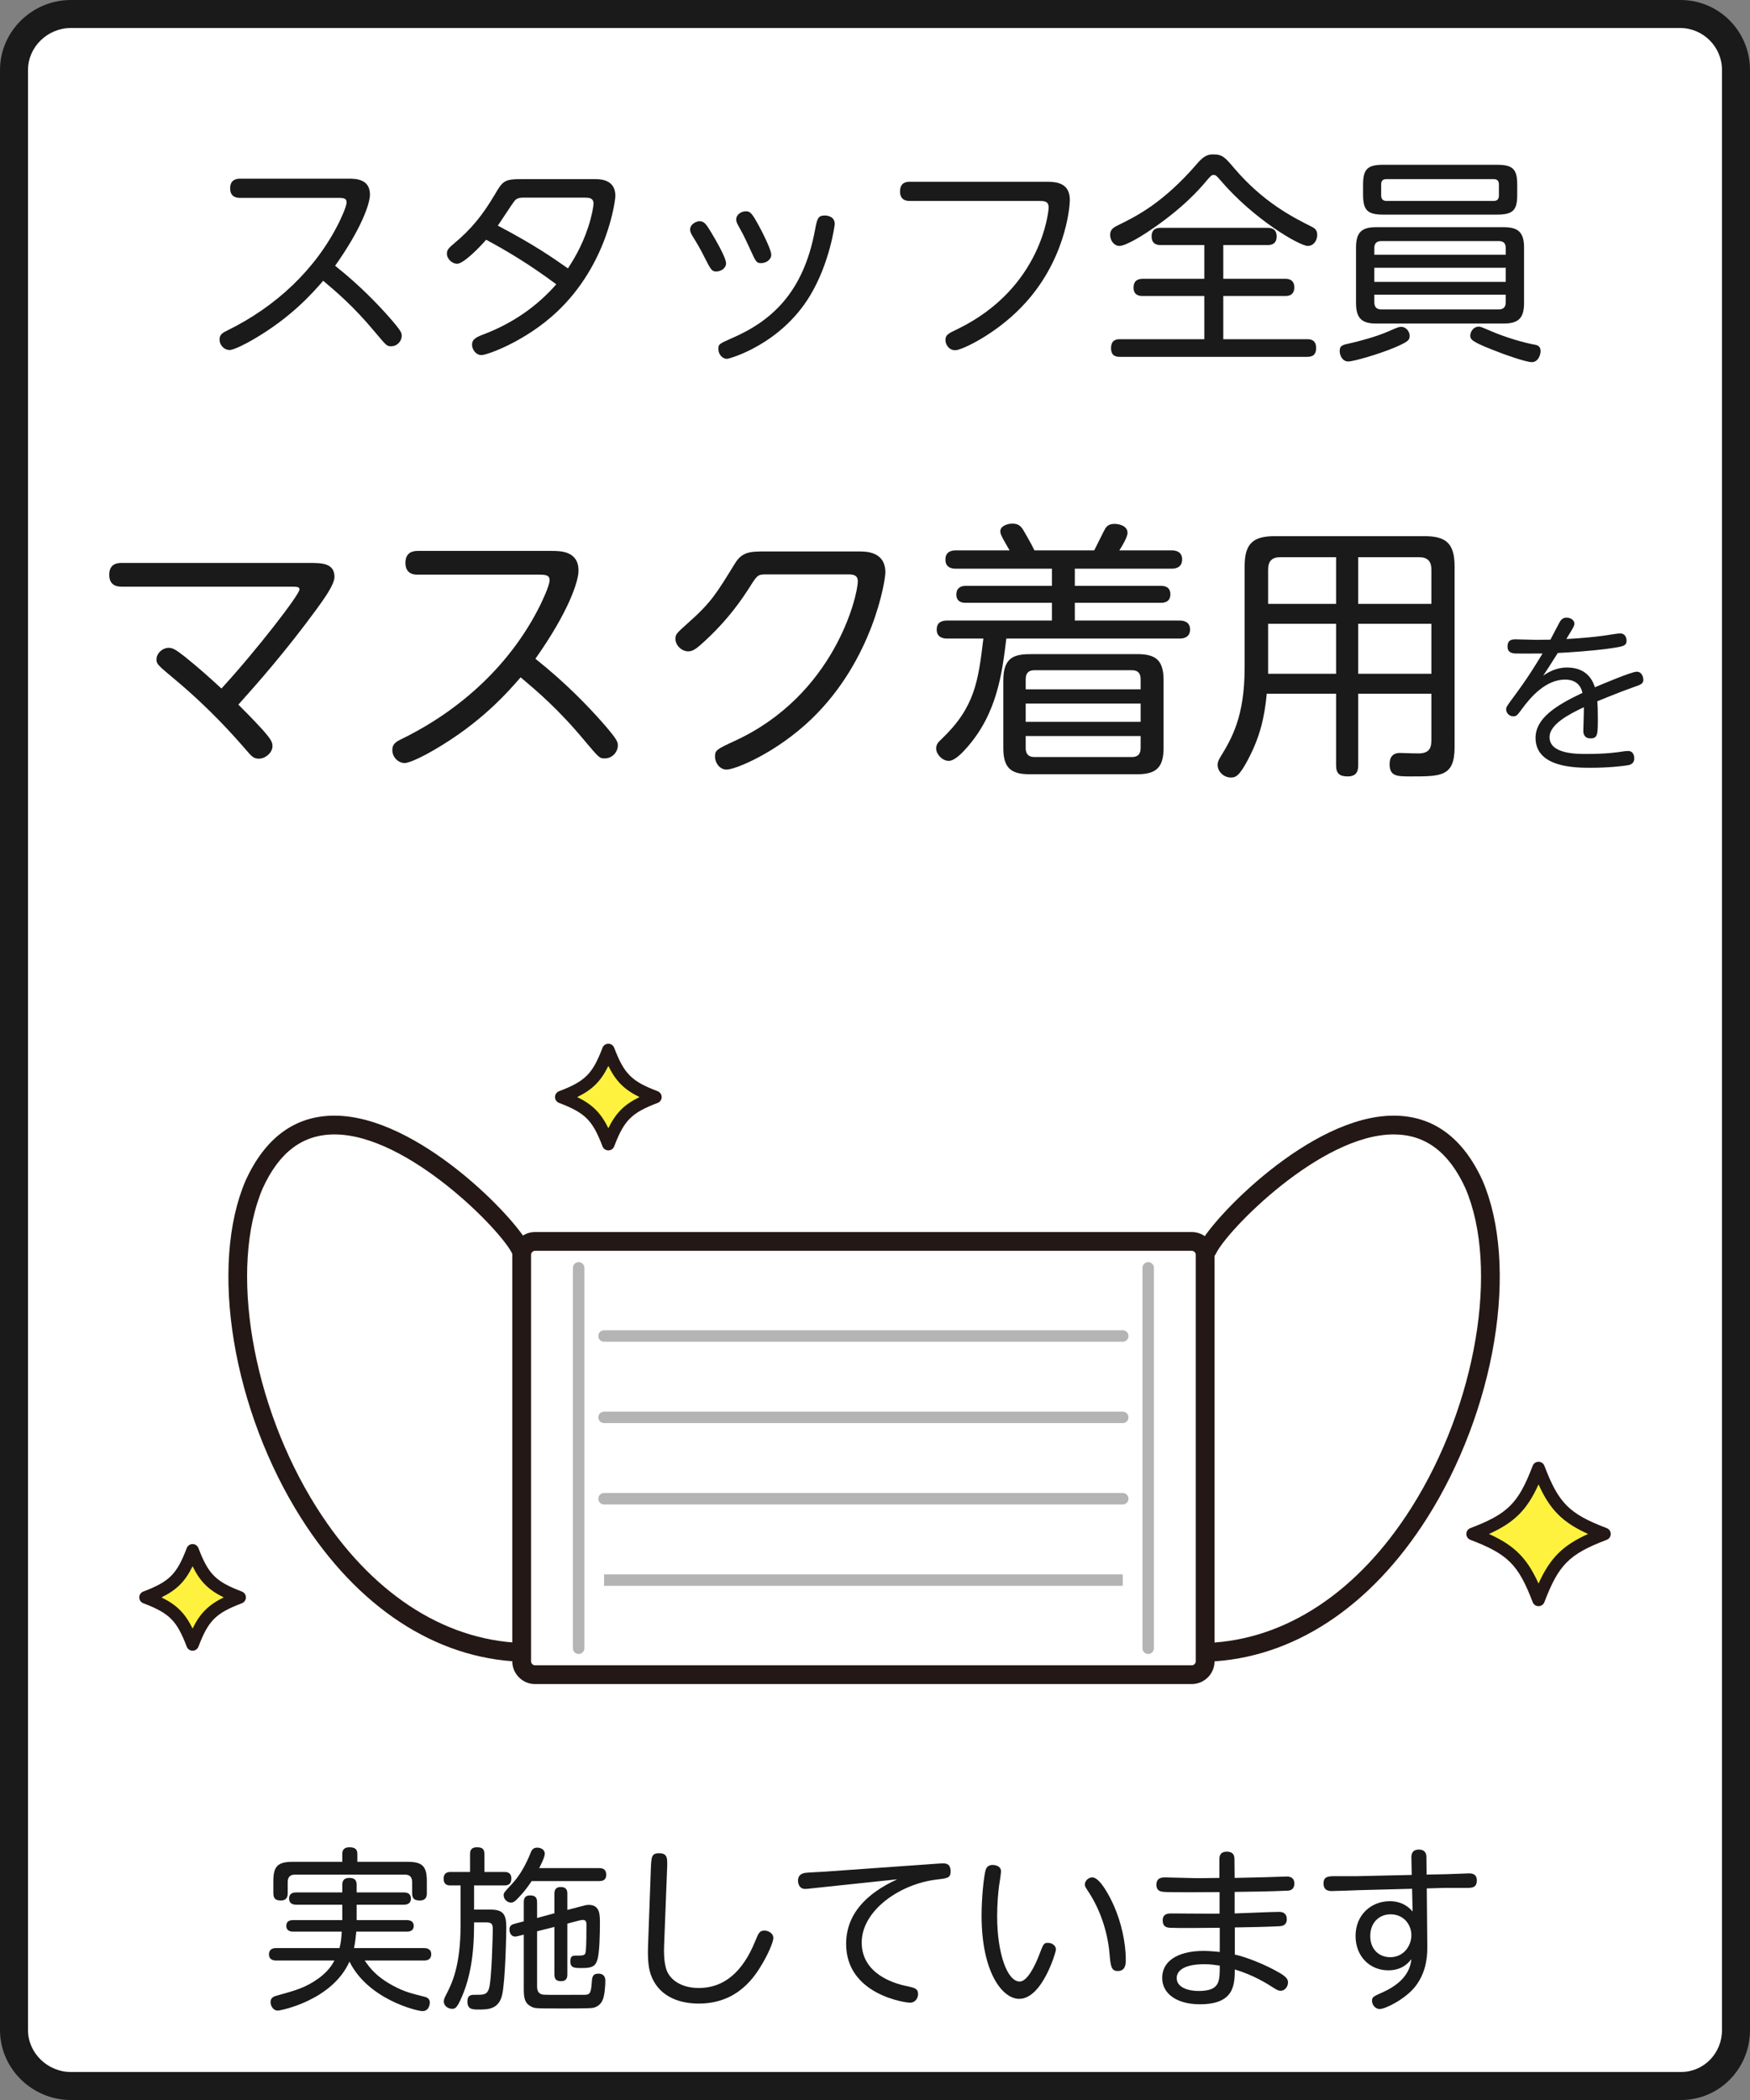 <?xml version="1.0" encoding="iso-8859-1"?>
<!-- Generator: Adobe Illustrator 16.0.0, SVG Export Plug-In . SVG Version: 6.00 Build 0)  -->
<!DOCTYPE svg PUBLIC "-//W3C//DTD SVG 1.1//EN" "http://www.w3.org/Graphics/SVG/1.1/DTD/svg11.dtd">
<svg version="1.1" id="measures-04" xmlns="http://www.w3.org/2000/svg" xmlns:xlink="http://www.w3.org/1999/xlink" x="0px"
	 y="0px" viewBox="0 0 1000 1200" style="enable-background:new 0 0 1000 1200;"
	 xml:space="preserve">
<rect x="0" y="0" width="1000" height="1200" fill="#808080" stroke="none"/>
<g>
	<g>
		<path style="fill:#FFFFFF;" d="M992,1160c0,17.673-14.327,32-32,32H40c-17.673,0-32-14.327-32-32V40C8,22.327,22.327,8,40,8h920
			c17.673,0,32,14.327,32,32V1160z"/>
	</g>
	<g>
		<path style="fill:#1A1A1A;" d="M960,16c13.233,0,24,10.767,24,24v1120c0,13.233-10.267,24-23.5,24h-920
			c-13.233,0-24.5-10.767-24.5-24V40c0-13.233,11.267-24,24.5-24H960 M960.5,0h-920C18.409,0,0,17.908,0,40v1120
			c0,22.092,18.409,40,40.5,40h920c22.092,0,39.5-17.908,39.5-40V40c0-22.092-17.658-40-39.75-40H960.5z"/>
	</g>
</g>
<g>
	<path style="fill:#1A1A1A;" d="M137.184,113.061c-1.26,0-5.67,0-5.67-5.418c0-4.536,2.898-5.544,5.67-5.544h61.87
		c3.906,0,12.349,0,12.349,9.073c0,5.04-4.662,19.153-19.909,40.7c14.113,11.214,24.193,21.799,30.998,29.485
		c7.056,8.064,7.056,8.946,7.056,10.585c0,2.772-2.394,5.922-6.048,5.922c-2.394,0-2.52-0.126-9.198-8.064
		c-12.475-14.994-22.051-22.933-29.612-29.359c-5.922,6.805-18.019,20.791-39.944,33.518c-3.402,2.017-10.962,6.049-13.609,6.049
		c-2.646,0-5.67-2.395-5.67-6.049c0-2.897,1.89-3.906,4.788-5.292c27.091-13.356,50.025-34.4,63.508-61.617
		c0.504-1.134,4.284-8.695,4.284-11.467c0-2.142-1.512-2.52-4.663-2.52H137.184z"/>
	<path style="fill:#1A1A1A;" d="M339.544,102.35c3.276,0,12.097,0,12.097,9.577c0,2.394-4.284,38.81-33.266,66.153
		c-18.019,17.012-40.07,24.824-43.22,24.824c-3.402,0-5.418-3.402-5.418-5.923c0-3.402,2.898-4.536,7.561-6.3
		c15.625-6.049,29.612-15.625,40.574-28.226c-16.129-11.971-28.604-19.279-40.07-25.454c-4.158,4.789-12.979,13.735-16.633,13.735
		c-2.646,0-5.796-2.646-5.796-5.796c0-2.394,1.386-3.528,4.536-6.174c9.577-8.064,15.877-15.877,22.681-27.343
		c4.915-8.442,5.67-9.073,16.507-9.073H339.544z M298.844,112.934c-3.276,0-4.411,1.26-5.041,2.143
		c-1.386,1.764-7.813,11.718-9.325,13.86c21.043,11.089,30.872,18.019,40.07,24.446c2.646-4.159,7.813-12.097,11.593-23.689
		c2.016-6.048,3.024-11.845,3.024-13.357c0-3.402-2.898-3.402-5.292-3.402H298.844z"/>
	<path style="fill:#1A1A1A;" d="M399.769,126.417c2.52,0,3.654,1.512,6.426,6.048c2.268,3.78,8.694,14.617,8.694,18.019
		c0,2.772-2.898,4.662-5.67,4.662c-2.52,0-3.15-1.26-6.678-8.19c-2.646-5.292-4.41-8.19-6.93-12.223
		c-1.26-2.142-1.26-3.024-1.26-3.528C394.35,128.055,397.878,126.417,399.769,126.417z M462.772,169.133
		c-16.885,27.848-45.993,35.912-47.379,35.912c-2.772,0-4.914-2.772-4.914-5.67c0-2.772,0.756-3.024,7.561-6.049
		c22.807-9.828,40.952-26.083,47.63-61.617c1.26-6.679,1.638-8.568,5.67-8.568c0.63,0,5.67,0.126,5.67,4.914
		C477.011,128.181,474.365,149.98,462.772,169.133z M426.23,120.747c2.394,0,3.402,0.882,7.434,8.316
		c1.89,3.402,7.057,13.609,7.057,16.507c0,2.898-3.024,4.788-5.796,4.788c-2.646,0-3.024-0.756-6.048-7.435
		c-1.512-3.276-3.528-7.812-6.3-12.727c-1.386-2.52-1.89-3.402-1.89-4.788C420.686,122.763,423.332,120.747,426.23,120.747z"/>
	<path style="fill:#1A1A1A;" d="M519.846,114.824c-1.26,0-5.544,0-5.544-5.418c0-5.544,4.284-5.544,5.544-5.544h78.251
		c5.292,0,13.23,0.504,13.23,10.333c0,5.292-3.024,35.912-27.595,61.24c-14.869,15.499-34.148,24.697-37.803,24.697
		c-4.032,0-5.67-3.654-5.67-5.797c0-3.023,1.638-3.78,6.93-6.3c48.387-23.563,52.041-67.792,52.041-69.43
		c0-3.78-2.646-3.78-5.67-3.78H519.846z"/>
	<path style="fill:#1A1A1A;" d="M689.822,102.854c-4.158,5.04-14.238,16.633-34.273,29.863c-3.781,2.521-12.475,7.813-15.877,7.813
		c-3.024,0-5.293-3.024-5.293-6.3c0-2.898,1.513-4.032,4.285-5.418c10.836-5.292,26.083-12.853,45.614-35.534
		c4.284-5.041,6.931-5.041,9.198-5.041c5.166,0,6.678,1.89,11.845,7.938c16.633,19.531,33.519,27.974,43.725,33.14
		c2.142,1.008,3.654,2.016,3.654,4.914c0,3.15-2.017,6.3-5.419,6.3c-4.662,0-30.998-15.247-50.024-37.676
		c-1.89-2.143-2.521-2.898-3.78-2.898C692.343,99.956,691.713,100.711,689.822,102.854z M699.021,159.305h35.281
		c1.26,0,5.293,0,5.293,4.914s-3.906,4.914-5.293,4.914h-35.281v24.697h47.883c1.637,0,5.166,0.126,5.166,5.041
		c0,4.41-2.646,5.04-5.166,5.04H640.05c-1.765,0-5.167-0.126-5.167-4.914c0-4.537,2.646-5.167,5.167-5.167h48.135v-24.697h-35.03
		c-1.512,0-5.418,0-5.418-4.788c0-4.536,3.275-5.04,5.418-5.04h35.03v-19.279h-24.823c-1.387,0-5.293,0-5.293-4.914
		c0-4.915,3.78-4.915,5.293-4.915h60.861c1.386,0,5.292,0,5.292,4.915c0,4.914-3.906,4.914-5.292,4.914h-25.201V159.305z"/>
	<path style="fill:#1A1A1A;" d="M797.173,198.493c-9.576,4.032-23.815,8.064-26.714,8.064c-3.527,0-4.914-3.653-4.914-5.922
		c0-3.15,1.387-3.528,6.175-4.536c3.402-0.756,14.491-3.528,21.799-6.805c5.167-2.268,5.797-2.52,7.183-2.52
		c3.024,0,5.166,3.149,4.788,5.796C805.237,194.208,804.859,195.217,797.173,198.493z M870.888,173.166
		c0,8.568-3.15,11.719-11.719,11.719h-72.706c-8.064,0-11.594-2.772-11.594-11.719v-31.753c0-9.073,3.654-11.593,11.594-11.593
		h72.706c8.064,0,11.719,2.646,11.719,11.593V173.166z M866.981,111.296c0,8.694-2.269,11.34-11.467,11.34h-65.146
		c-8.82,0-11.467-2.394-11.467-11.34V105.5c0-8.695,2.395-11.341,11.467-11.341h65.146c9.072,0,11.467,2.646,11.467,11.341V111.296z
		 M860.429,145.57v-3.78c0-2.646-1.134-4.032-4.032-4.032H789.36c-2.897,0-4.032,1.512-4.032,4.032v3.78H860.429z M785.328,153.004
		v8.064h75.101v-8.064H785.328z M785.328,168.377v4.284c0,2.646,1.135,4.158,4.032,4.158h67.036c2.898,0,4.032-1.512,4.032-4.158
		v-4.284H785.328z M856.522,105.374c0-1.89-0.882-3.024-3.024-3.024h-61.239c-2.142,0-3.024,1.008-3.024,3.024v6.3
		c0,1.89,0.883,3.15,3.024,3.15h61.239c2.017,0,3.024-1.008,3.024-3.15V105.374z M852.49,189.42
		c8.568,3.654,18.523,6.427,23.941,7.435c1.638,0.252,3.906,0.63,3.906,3.78c0,2.143-1.386,6.301-5.04,6.301
		c-3.276,0-15.625-4.284-23.06-7.309c-11.467-4.536-12.097-5.797-12.097-7.938c0-1.387,1.26-5.04,5.04-5.04
		C846.063,186.649,848.08,187.531,852.49,189.42z"/>
</g>
<g>
	<path style="fill:#1A1A1A;" d="M242.206,1113.199c0.9,0,4.2,0,4.2,3.5c0,3.601-3.2,3.601-4.2,3.601h-33.802
		c2.8,4.1,7.401,10.601,20.501,16.501c3.7,1.6,6.101,2.3,13.301,4.1c1.2,0.3,3.4,0.8,3.4,3.4c0,0.7-0.3,4.9-4.2,4.9
		c-3.101,0-31.102-6.7-41.703-28.302c-9.901,22.201-39.303,28.002-40.902,28.002c-2.9,0-4.201-2.9-4.201-4.9
		c0-2.601,2.1-3.2,3.4-3.601c10.901-3,16.601-4.601,23.901-9.801c4.9-3.6,7.4-6.9,9.201-10.3H157.8c-0.8,0-4.1,0-4.1-3.501
		c0-3.2,2.5-3.6,4.1-3.6h36.203c0.8-3.101,1-5.001,1.3-9.401h-27.702c-0.8,0-4,0-4-3.3c0-2.801,2.101-3.301,4-3.301h28.001v-8.8
		h-26.301c-0.9,0-4.1,0-4.1-3.501c0-3.5,3.1-3.5,4.1-3.5h26.301v-4.4c0-1.399,0.2-3.899,4.101-3.899c3,0,4.1,1.399,4.1,3.899v4.4
		h26.902c0.9,0,4.1,0,4.1,3.5c0,3.501-3.2,3.501-4.1,3.501h-26.902v8.8h28.602c0.7,0,4,0,4,3.301c0,2.6-1.9,3.3-4,3.3h-28.802
		c-0.3,3.101-0.7,6.4-1.3,9.401H242.206z M232.905,1063.896c8.3,0,11,2.4,11,11.001v6.9c0,1.3-0.1,4.2-4,4.2
		c-3.1,0-4.4-1.101-4.4-4.2v-6.301c0-3.5-2-4.3-4.3-4.3h-62.504c-2.9,0-4.3,1.4-4.3,4.3v6.301c0,1.1,0,4.2-3.9,4.2
		c-3.1,0-4.3-1.2-4.3-4.2v-6.9c0-8.301,2.4-11.001,11.001-11.001h28.401v-4.5c0-1,0-3.801,4.101-3.801c3.1,0,4.5,1.101,4.5,3.801
		v4.5H232.905z"/>
	<path style="fill:#1A1A1A;" d="M280.302,1091.197c7.701,0,9,3.2,9,10.4c0,3.001-0.5,30.402-2.4,38.503c-2,8.2-8.301,8.2-13.301,8.2
		c-3.601,0-6.5,0-6.5-4.6c0-3.801,2.2-3.801,4.2-3.801c5,0,6.8,0,8-3.2c1.7-4.2,2.3-32.802,2.3-33.802c0-3.4-0.4-4.4-4-4.4h-6.7v1.3
		c0,17.602-2.4,30.502-6.8,40.803c-2.9,6.9-4,7.301-5.701,7.301c-2.5,0-4.8-1.801-4.8-4.2c0-1.101,0.4-2.101,1.2-3.601
		c3.4-6.601,8.4-16.401,8.4-40.503v-22.201h-6c-2.4,0-3.7-1.3-3.7-3.8c0-3.301,2-3.9,4.101-3.9h11v-10.201c0-1.3,0.1-3.9,3.9-3.9
		c2.9,0,4.3,0.801,4.3,3.9v10.201h11.301c1.4,0,4.1,0.1,4.1,3.8c0,3.5-2.3,3.9-4.1,3.9h-17.201v13.801H280.302z M303.803,1074.896
		c-3.6,5.5-6.9,8.9-8.9,10.9c-1.1,1-1.9,1.4-2.9,1.4c-2,0-4.2-1.8-4.2-4.2c0-1.301,0.1-1.5,4.9-6.601
		c4.7-5.101,7.9-11.201,10.5-17.602c0.5-1.3,1.2-3,3.8-3c1.7,0,4.3,0.9,4.3,3.5c0,2.001-2.5,6.801-3.2,8.201h34.202
		c2.4,0,4.1,0.8,4.1,3.8c0,3.5-2.7,3.601-4.1,3.601H303.803z M306.903,1135.101c0,2.8,1,4.4,3.601,4.7
		c1.2,0.2,14.801,0.1,17.301,0.1h5c4,0,4.8,0,5.3-6.601c0.2-3.3,0.4-5.5,3.8-5.5c4,0,4,3.2,4,4.2c0,2.7-0.4,8.001-1.4,10.501
		c-0.4,1-1.7,4.2-6,4.9c-2,0.3-13.201,0.3-16.301,0.3c-16.401,0-16.601,0-18.701-1.101c-3.3-1.7-4.2-4.2-4.2-9.7v-31.402l-3.5,0.9
		c-0.8,0.2-1.2,0.2-1.5,0.2c-2.5,0-3.2-2.7-3.2-4.001c0-2.2,1.4-2.899,3-3.3l5.201-1.4v-10.9c0-1.1,0-3.9,3.6-3.9c2.7,0,4,1,4,3.9
		v9.001l9.901-2.7v-11.101c0-1.101,0-3.9,3.6-3.9s3.8,2.399,3.8,3.9v9.2l7.601-2c2.3-0.601,3.3-0.9,4.6-0.9
		c6.4,0,6.4,5.601,6.4,10.201c0,5.1-0.1,17.001-1.5,21.301c-1.1,3.501-2.9,4.601-8.601,4.601c-4.5,0-6.8,0-6.8-3.9
		c0-3.2,1.6-3.2,3.1-3.2c4.6,0,5.4,0,5.7-2.5c0.4-3,0.4-11.501,0.4-15.201c0-1.1-0.1-2.7-2-2.7c-0.6,0-1.2,0.1-2.4,0.4l-6.5,1.7
		v29.002c0,1.1,0,3.899-3.6,3.899c-2.8,0-3.8-1.199-3.8-3.899v-27.103l-9.901,2.5V1135.101z"/>
	<path style="fill:#1A1A1A;" d="M371.901,1068.196c0.3-7.001,0.3-9.201,4.7-9.201c5,0,4.8,3,4.601,8.801l-1.7,43.603
		c-0.2,4.2-0.1,9.001,1,13.102c1.8,6.9,9,11.5,18.801,11.5c14.401,0,25.101-9.101,32.302-26.901c1.9-4.601,2.4-5.9,5.3-5.9
		c2.1,0,5,1.5,5,4.2c0,2.5-3.3,9.701-6.101,14.401c-4.2,7.2-13.901,23.101-36.502,23.101c-12.901,0-23.402-5.2-27.402-16.501
		c-1-2.899-1.9-7.1-1.6-16.2L371.901,1068.196z"/>
	<path style="fill:#1A1A1A;" d="M464.401,1078.997c-2.6,0.3-3.5,0.399-4.3,0.399c-3.6,0-4.1-3.5-4.1-4.7c0-2.7,1.5-4.101,4.2-4.5
		c1.5-0.2,9.9-0.601,10-0.601l64.805-4.6c1-0.101,3-0.2,3.8-0.2c1.5,0,4.399,0,4.399,4.601c0,3.7-1.799,3.899-7.699,4.6
		c-21.602,2.5-43.104,17.901-43.104,36.002c0,17.702,18.002,23.302,25.201,24.802c5.201,1.101,7.001,1.501,7.001,4.801
		c0,1.7-1.2,4.8-4.7,4.8c-2.301,0-36.402-4.5-36.402-33.602c0-17.001,11.601-28.902,29.201-36.902L464.401,1078.997z"/>
	<path style="fill:#1A1A1A;" d="M572.002,1069.296c0,1.3-0.9,7.101-1.101,8.301c-0.5,3.9-1.101,9.9-1.101,17.501
		c0,20.602,5.601,37.202,12.901,37.202c4.3,0,8.8-9,11.301-15.701c2.2-5.8,2.5-6.4,4.8-6.4c2.4,0,4.601,1.601,4.601,3.801
		c0,1.4-7.801,28.201-21.001,28.201c-9.701,0-21.502-15.301-21.502-47.603c0-10.701,1.301-21.401,2-24.701
		c0.301-1.501,0.801-4.201,4.301-4.201C569.501,1065.695,572.002,1066.696,572.002,1069.296z M636.605,1089.197
		c4,9.101,6.7,20.701,6.7,30.603c0,2.199,0,6.5-4.601,6.5c-3.8,0-4.1-3-4.7-10.101c-1.2-13.301-5.8-25.402-11.4-34.202
		c-2.4-3.7-2.7-4.101-2.7-5.101c0-2,1.9-4.101,4.301-4.101C628.505,1072.796,634.205,1083.697,636.605,1089.197z"/>
	<path style="fill:#1A1A1A;" d="M705.504,1093.397c3.9-0.1,21.301-0.9,25.201-0.9c1.1,0,4.6,0,4.6,4.2c0,3.801-3.1,3.9-4.199,4.001
		c-7.9,0.399-18.102,0.6-25.502,0.7v15.501c6.2,1.3,17.4,5.6,26.002,10.7c3.3,2,4.4,3.4,4.4,5.2c0,2.601-2.001,4.801-4.201,4.801
		c-1.3,0-2.3-0.601-4.2-1.801c-3.8-2.399-10.9-7-22.001-10.4c-0.1,8.701-0.2,19.901-20.002,19.901c-12.801,0-21.5-5.8-21.5-15.101
		c0-9.101,8.1-15.401,23.9-15.401c3,0,7.801,0.5,9.001,0.601v-13.802c-11.101,0.101-23.501,0.2-28.202,0c-1.8-0.1-4.4-0.3-4.4-4.3
		c0-3.9,3.4-3.9,4.801-3.9c4.4,0,23.801,0.2,27.701,0.1v-12.301c-24.602,0.2-31.102,0-31.602-0.1c-1.6-0.1-4.5-0.3-4.5-4.101
		c0-4.2,3.4-4.2,5.1-4.2c2.501,0,13.502,0.4,15.802,0.4c3.3,0.1,7.101,0,15.101-0.1v-10.901c0-2.9,1.6-4.1,4.2-4.1
		c2.8,0,4.4,1.199,4.4,4.2l0.101,10.801c8.5-0.2,13.9-0.301,17.4-0.4c1.9-0.1,11.4-0.4,12.301-0.4c1,0,4.4,0,4.4,4.001
		c0,4-3.1,4.1-4.301,4.1c-8.8,0.4-19.9,0.601-29.801,0.7V1093.397z M688.303,1122.399c-13.701,0-15.901,5-15.901,7.9
		c0,5.7,7.2,7.4,12.401,7.4c12.2,0,12.2-5.2,12.2-14.501C693.902,1122.8,691.803,1122.399,688.303,1122.399z"/>
	<path style="fill:#1A1A1A;" d="M815.604,1112.499c0.101,8.4-1.8,16.201-7,22.801c-5.5,6.9-16.801,12.701-20.201,12.701
		c-2.7,0-4.4-2.6-4.4-4.601c0-2.2,0.601-2.5,6.2-5c14.701-6.601,15.901-15.501,16.302-18.901c-4.801,6.4-11.301,6.4-13.401,6.4
		c-10.601-0.1-18.501-8.2-18.501-19.602c0-12.101,8.9-19.9,19.602-19.9c2.8,0,8.4,0.5,13,5.9l-0.3-13.001l-30.502,0.8
		c-2.399,0.1-13.101,0.5-15.301,0.5c-1.3,0-4.8,0-4.8-4.3c0-4.201,2.9-4.201,7.1-4.201h12.201l31.102-0.699l-0.199-10.101
		c0-2.501,1-4.4,4.3-4.4c3.4,0,4.3,2.2,4.3,4.3l0.101,10.001l10.4-0.2c1.4,0,13.501-0.5,13.901-0.5c2.7,0,4.399,1.1,4.399,4
		c0,4.301-3,4.301-5.6,4.301h-12.901l-10.101,0.3L815.604,1112.499z M794.603,1093.897c-6.5,0-11.601,4.7-11.601,12.4
		c0,7.901,5.301,12.102,11.4,12.102c7.701,0,12.102-6.501,12.102-12.602C806.504,1100.098,802.403,1093.897,794.603,1093.897z"/>
</g>
<g>
	<path style="fill:#1A1A1A;" d="M176.615,321.676c7.02,0,14.508,0,14.508,7.956c0,4.368-5.772,12.324-10.296,18.564
		c-17.941,24.493-33.854,42.434-44.618,54.446c3.12,3.12,8.425,8.424,13.417,13.885c5.304,5.928,6.084,7.644,6.084,9.828
		c0,3.744-4.056,7.176-7.8,7.176c-2.964,0-4.212-1.404-7.02-4.68c-7.021-8.112-20.593-23.557-40.718-40.406
		c-9.672-8.111-10.765-8.892-10.765-11.544c0-3.588,3.433-6.708,7.021-6.708c2.028,0,3.588,0.624,9.517,5.304
		c7.488,6.085,12.792,10.765,20.593,17.94c19.813-21.528,44.617-53.666,44.617-56.63c0-1.56-1.716-1.56-4.992-1.56H69.438
		c-4.524,0-7.02-2.185-7.02-6.864c0-6.708,5.46-6.708,7.02-6.708H176.615z"/>
	<path style="fill:#1A1A1A;" d="M238.699,328.384c-1.561,0-7.021,0-7.021-6.708c0-5.617,3.588-6.865,7.021-6.865h76.599
		c4.836,0,15.289,0,15.289,11.232c0,6.24-5.772,23.713-24.649,50.391c17.473,13.885,29.953,26.988,38.377,36.505
		c8.736,9.984,8.736,11.077,8.736,13.104c0,3.433-2.964,7.332-7.488,7.332c-2.964,0-3.12-0.155-11.388-9.984
		c-15.445-18.564-27.301-28.393-36.662-36.349c-7.333,8.424-22.309,25.741-49.454,41.497c-4.212,2.496-13.573,7.488-16.849,7.488
		c-3.276,0-7.021-2.964-7.021-7.488c0-3.588,2.34-4.836,5.928-6.552c33.542-16.537,61.934-42.59,78.627-76.287
		c0.624-1.404,5.304-10.765,5.304-14.196c0-2.652-1.872-3.12-5.772-3.12H238.699z"/>
	<path style="fill:#1A1A1A;" d="M490.954,315.124c3.9,0,14.977,0,14.977,12.013c0,4.524-7.02,49.922-42.277,83.774
		c-19.969,19.189-43.37,28.861-48.518,28.861c-3.744,0-6.553-3.744-6.553-7.332c0-3.744,0.78-4.212,11.232-9.049
		c57.099-26.209,70.359-82.994,70.359-91.263c0-3.9-3.276-3.9-6.084-3.9h-46.489c-4.681,0-4.992,0.624-9.36,7.488
		c-2.809,4.368-11.701,18.564-28.081,32.917c-2.028,1.717-4.212,3.588-6.864,3.588c-3.744,0-7.333-3.432-7.333-7.176
		c0-2.652,0.78-3.276,7.02-8.893c13.573-12.012,16.381-17.004,26.989-34.165c4.212-6.864,8.893-6.864,17.94-6.864H490.954z"/>
	<path style="fill:#1A1A1A;" d="M625.27,314.5c1.092-2.028,5.772-11.7,6.396-12.637c1.404-2.028,3.12-2.496,5.305-2.496
		c2.184,0,7.332,0.937,7.332,5.148c0,2.34-3.12,7.645-4.681,9.984h29.953c1.872,0,5.929,0.468,5.929,5.148
		c0,4.056-2.809,5.304-5.929,5.304h-55.382v9.828h49.298c2.34,0,5.304,0.78,5.304,4.837c0,3.432-2.184,4.836-5.304,4.836h-49.298
		v10.141H674.1c1.872,0,5.928,0.468,5.928,5.147c0,3.9-2.808,5.148-5.928,5.148h-99.063c-2.341,19.345-5.148,42.746-22.621,62.402
		c-2.185,2.496-6.708,7.488-10.296,7.488c-3.744,0-7.177-3.9-7.177-7.02c0-2.341,1.092-3.589,2.964-5.305
		c19.189-18.253,21.061-33.073,24.025-57.566h-20.749c-2.496,0-5.929-0.779-5.929-5.148c0-3.588,2.185-5.147,5.929-5.147h59.906
		v-10.141h-49.298c-1.092,0-5.305,0-5.305-4.681c0-3.899,2.652-4.992,5.305-4.992h49.298v-9.828h-54.914
		c-1.248,0-5.929,0-5.929-5.148c0-4.056,2.652-5.304,5.929-5.304h30.733c-0.624-1.092-3.433-5.929-3.9-6.864
		c-0.936-1.872-1.404-2.809-1.404-4.057c0-2.964,4.057-4.367,6.864-4.367c3.589,0,4.992,1.56,6.396,3.899
		c0.468,0.937,4.368,7.333,6.24,11.389H625.27z M664.896,427.448c0,11.232-4.368,14.977-14.977,14.977h-61.622
		c-10.609,0-14.977-3.588-14.977-14.977v-38.689c0-14.041,7.176-14.977,16.536-14.977h60.063c10.452,0,14.977,3.432,14.977,14.82
		V427.448z M586.112,393.907h65.679v-5.772c0-3.433-1.561-5.148-4.992-5.148h-55.694c-3.433,0-4.992,1.716-4.992,5.148V393.907z
		 M586.112,402.019v10.452h65.679v-10.452H586.112z M586.112,420.583v6.864c0,3.432,1.56,5.148,4.992,5.148h55.694
		c3.432,0,4.992-1.717,4.992-5.148v-6.864H586.112z"/>
	<path style="fill:#1A1A1A;" d="M776.121,396.403v40.873c0,2.34-0.312,6.396-5.928,6.396c-4.836,0-6.709-1.716-6.709-6.396v-40.873
		h-39.625c-1.248,13.26-3.744,24.492-10.765,37.753c-4.992,9.517-7.176,10.141-9.672,10.141c-4.368,0-7.645-3.588-7.645-7.177
		c0-0.779,0-1.871,1.404-4.212c6.552-10.765,14.04-23.089,14.04-51.481v-57.879c0-13.104,4.992-17.16,17.161-17.16h85.647
		c11.855,0,17.16,3.744,17.16,17.16V426.98c0,16.692-7.645,16.692-24.805,16.692c-8.112,0-12.324,0-12.324-7.021
		c0-3.899,1.716-6.396,5.928-6.396c2.028,0,10.765,0.468,12.48,0.155c3.12-0.468,5.46-1.872,5.46-7.176v-26.833H776.121z
		 M763.484,345.077V318.4h-31.98c-4.681,0-6.864,2.34-6.864,7.021v19.656H763.484z M763.484,356.465H724.64v28.549h38.845V356.465z
		 M776.121,345.077h41.81V325.42c0-4.681-2.184-7.021-7.021-7.021h-34.789V345.077z M817.931,356.465h-41.81v28.549h41.81V356.465z"
		/>
	<path style="fill:#1A1A1A;" d="M881.852,386.033c2.501-1.601,7.001-4.601,13.602-4.601c12.301,0,15.101,8.801,15.9,11.301
		c3.801-1.6,20.901-8.9,23.901-8.9c3.2,0,3.801,3.601,3.801,4.5c0,2.4-1.4,2.9-5.801,4.4c-8.5,3-20.001,7.801-20.501,8.001
		c0.2,2.899,0.3,4.6,0.3,9.5c0,9.301,0,11.701-4.2,11.701c-3.5,0-4.101-2.601-4.101-4.2c0-2.2,0.4-11.701,0.301-13.602
		c-8.301,3.9-19.602,9.701-19.602,17.102c0,9.601,15.301,9.601,21.102,9.601c11.101,0,17.601-0.9,21.301-1.5
		c0.7-0.101,1.7-0.2,2.5-0.2c3.501,0,3.501,3.8,3.501,4.2c0,2.4-1.4,3.5-3.4,3.9c-2.601,0.5-11.501,1.5-21.302,1.5
		c-8.601,0-31.701,0-31.701-17.101c0-11.102,11.5-18.502,26.801-25.702c-1.3-6.2-6.1-7.601-9.9-7.601
		c-11.001,0-19.601,9.9-24.302,16.301c-3.1,4.201-3.5,4.701-5.3,4.701c-2.4,0-4.101-2.001-4.101-4.001c0-1.2,0.4-1.899,4.501-7.4
		c8-10.801,12.101-17.601,16.301-24.501c-7.2,0.1-14.801,0-15.301,0c-2.301-0.101-4.7-0.601-4.7-4.001c0-4.1,3-4.1,4.8-4.1
		s9.9,0.3,11.601,0.3c2,0,2.601,0,8.101-0.1c0.8-1.5,4.301-8.301,5.101-9.701c0.7-1.3,1.7-2.9,4.1-2.9
		c2.801,0,4.501,1.801,4.501,3.4c0,0.601-0.2,1.301-0.601,2.101c-0.2,0.5-2.7,4.5-4,6.7c0.1,0,10.101-0.4,20.701-1.8
		c1.601-0.2,8.801-1.4,10.001-1.4c2.8,0,3.7,2.4,3.7,4.101c0,3.2-2,3.399-10.201,4.6c-10.301,1.4-23.102,2.2-29.102,2.5
		C885.252,380.932,884.652,381.833,881.852,386.033z"/>
</g>
<g>
	<g>
		<g>
			<g>
				<path style="fill:#FFFFFF;" d="M688.659,949.291c0,4.222-3.454,7.676-7.676,7.676H305.772c-4.222,0-7.676-3.454-7.676-7.676
					V717.054c0-4.222,3.454-7.676,7.676-7.676h375.211c4.222,0,7.676,3.454,7.676,7.676V949.291z"/>
			</g>
			<g>
				<path style="fill:#231815;" d="M680.983,962.33H305.772c-7.189,0-13.039-5.85-13.039-13.039V717.054
					c0-7.189,5.85-13.039,13.039-13.039h375.211c7.189,0,13.039,5.85,13.039,13.039v232.237
					C694.022,956.48,688.173,962.33,680.983,962.33z M305.772,714.741c-1.253,0-2.313,1.059-2.313,2.313v232.237
					c0,1.254,1.059,2.313,2.313,2.313h375.211c1.254,0,2.313-1.059,2.313-2.313V717.054c0-1.254-1.059-2.313-2.313-2.313H305.772z"
					/>
			</g>
		</g>
		<g>
			<g>
				<path style="fill:#231815;" d="M297.503,949.544c-0.069,0-0.138-0.001-0.208-0.004c-48.462-1.847-92.993-31.078-125.39-82.309
					c-18.808-29.741-32.383-65.535-38.225-100.789c-5.878-35.478-3.529-68.052,6.617-91.723c0.016-0.039,0.033-0.076,0.05-0.114
					c11.171-24.479,28.151-36.958,50.469-37.089c0.11-0.001,0.228-0.001,0.339-0.001c47.627,0,103.938,58.806,111.196,74.229
					c1.261,2.681,0.111,5.875-2.569,7.137c-2.679,1.264-5.875,0.111-7.136-2.568c-6.22-13.218-59.745-68.071-101.488-68.071
					c-0.095,0-0.185,0.001-0.279,0.001c-18.005,0.105-31.334,10.167-40.748,30.759c-19.454,45.481-6.203,123.923,30.838,182.497
					c30.452,48.154,71.909,75.615,116.733,77.323c2.96,0.113,5.268,2.604,5.155,5.563
					C302.748,947.275,300.37,949.544,297.503,949.544z"/>
			</g>
			<g>
				<path style="fill:#231815;" d="M690.014,949.544c-2.867,0-5.245-2.269-5.355-5.159c-0.112-2.96,2.195-5.45,5.155-5.563
					c44.822-1.708,86.276-29.166,116.728-77.315c37.044-58.574,50.297-137.019,30.844-182.505
					c-9.414-20.592-22.743-30.652-40.748-30.759c-0.092,0-0.188-0.001-0.279-0.001c-41.741,0-95.266,54.853-101.487,68.071
					c-1.262,2.68-4.456,3.831-7.137,2.568c-2.68-1.262-3.83-4.456-2.568-7.137c7.259-15.422,63.573-74.229,111.195-74.229
					c0.113,0,0.226,0,0.339,0.001c22.317,0.131,39.298,12.609,50.47,37.089c0.018,0.038,0.034,0.076,0.051,0.114
					c10.145,23.672,12.493,56.248,6.614,91.727c-5.843,35.257-19.419,71.052-38.228,100.793
					c-32.396,51.226-76.925,80.454-125.385,82.301C690.152,949.543,690.083,949.544,690.014,949.544z"/>
			</g>
		</g>
		<g>
			<g>
				<path style="fill:#B4B4B5;" d="M330.646,945.136c-1.809,0-3.275-1.466-3.275-3.274V724.488c0-1.809,1.466-3.274,3.275-3.274
					s3.275,1.466,3.275,3.274v217.373C333.92,943.67,332.454,945.136,330.646,945.136z"/>
			</g>
			<g>
				<path style="fill:#B4B4B5;" d="M656.11,945.136c-1.809,0-3.274-1.466-3.274-3.274V724.488c0-1.809,1.466-3.274,3.274-3.274
					s3.274,1.466,3.274,3.274v217.373C659.385,943.67,657.919,945.136,656.11,945.136z"/>
			</g>
		</g>
		<g>
			<g>
				<path style="fill:#B4B4B5;" d="M641.581,766.706H345.174c-1.809,0-3.275-1.466-3.275-3.274s1.466-3.274,3.275-3.274h296.407
					c1.809,0,3.274,1.466,3.274,3.274S643.39,766.706,641.581,766.706z"/>
			</g>
			<g>
				<path style="fill:#B4B4B5;" d="M641.581,813.199H345.174c-1.809,0-3.275-1.466-3.275-3.274s1.466-3.274,3.275-3.274h296.407
					c1.809,0,3.274,1.466,3.274,3.274S643.39,813.199,641.581,813.199z"/>
			</g>
			<g>
				<path style="fill:#B4B4B5;" d="M641.581,859.696H345.174c-1.809,0-3.275-1.466-3.275-3.274s1.466-3.274,3.275-3.274h296.407
					c1.809,0,3.274,1.466,3.274,3.274S643.39,859.696,641.581,859.696z"/>
			</g>
			<g>
				<rect x="345.174" y="899.642" style="fill:#B4B4B5;" width="296.407" height="6.549"/>
			</g>
		</g>
	</g>
	<g>
		<g>
			<path style="fill:#FFF23F;" d="M916.846,876.556c-22.29,8.497-29.183,15.391-37.685,37.688
				c-8.503-22.297-15.395-29.19-37.688-37.688c22.294-8.502,29.186-15.396,37.688-37.688
				C887.663,861.16,894.556,868.054,916.846,876.556z"/>
		</g>
		<g>
			<path style="fill:#231815;" d="M879.161,917.818c-1.483,0-2.813-0.915-3.341-2.301c-8.182-21.454-14.174-27.446-35.621-35.621
				c-1.386-0.528-2.302-1.857-2.302-3.341c0-1.482,0.915-2.813,2.301-3.341c21.448-8.18,27.44-14.172,35.622-35.622
				c0.528-1.386,1.857-2.301,3.341-2.301l0,0c1.483,0,2.813,0.915,3.341,2.301c8.18,21.45,14.172,27.442,35.618,35.622
				c1.386,0.528,2.301,1.858,2.301,3.341c0,1.483-0.916,2.813-2.302,3.341c-21.445,8.175-27.438,14.167-35.617,35.62
				C881.974,916.903,880.645,917.818,879.161,917.818z M850.844,876.555c14.555,6.584,21.729,13.759,28.317,28.318
				c6.587-14.559,13.761-21.734,28.315-28.318c-14.557-6.587-21.729-13.761-28.315-28.319
				C872.573,862.793,865.398,869.969,850.844,876.555z"/>
		</g>
	</g>
	<g>
		<g>
			<path style="fill:#FFF23F;" d="M374.528,626.896c-15.912,6.068-20.831,10.987-26.899,26.895
				c-6.065-15.907-10.984-20.826-26.896-26.895c15.912-6.065,20.831-10.984,26.896-26.896
				C353.697,615.912,358.616,620.831,374.528,626.896z"/>
		</g>
		<g>
			<path style="fill:#231815;" d="M347.629,657.366C347.629,657.366,347.629,657.366,347.629,657.366
				c-1.483,0-2.813-0.916-3.341-2.302c-5.7-14.948-9.877-19.125-24.83-24.827c-1.386-0.528-2.302-1.858-2.301-3.341
				c0-1.483,0.916-2.813,2.302-3.341c14.953-5.7,19.129-9.877,24.829-24.829c0.528-1.386,1.857-2.302,3.34-2.302
				c1.483,0,2.813,0.916,3.341,2.301c5.703,14.953,9.88,19.13,24.832,24.83c1.386,0.528,2.302,1.857,2.302,3.341
				c0,1.482-0.916,2.813-2.301,3.341c-14.953,5.702-19.13,9.879-24.833,24.828C350.441,656.451,349.112,657.366,347.629,657.366z
				 M329.834,626.897c8.708,4.263,13.534,9.088,17.795,17.794c4.263-8.706,9.09-13.532,17.797-17.794
				c-8.708-4.262-13.534-9.088-17.797-17.796C343.368,617.81,338.542,622.636,329.834,626.897z"/>
		</g>
	</g>
	<g>
		<g>
			<path style="fill:#FFF23F;" d="M136.949,912.799c-15.911,6.064-20.832,10.984-26.9,26.895
				c-6.063-15.91-10.984-20.83-26.895-26.895c15.91-6.068,20.831-10.989,26.895-26.899
				C116.117,901.81,121.038,906.73,136.949,912.799z"/>
		</g>
		<g>
			<path style="fill:#231815;" d="M110.049,943.269L110.049,943.269c-1.484,0-2.813-0.916-3.341-2.302
				c-5.698-14.951-9.875-19.128-24.827-24.827c-1.386-0.528-2.302-1.857-2.302-3.341c0-1.482,0.915-2.813,2.301-3.341
				c14.953-5.703,19.129-9.881,24.828-24.832c0.528-1.386,1.857-2.302,3.34-2.302s2.813,0.915,3.341,2.301
				c5.703,14.953,9.88,19.13,24.833,24.833c1.386,0.528,2.302,1.858,2.301,3.341c0,1.483-0.916,2.813-2.302,3.341
				c-14.953,5.699-19.13,9.876-24.833,24.828C112.861,942.354,111.532,943.269,110.049,943.269z M92.255,912.798
				c8.708,4.261,13.534,9.088,17.794,17.794c4.263-8.708,9.089-13.533,17.798-17.794c-8.708-4.263-13.535-9.089-17.798-17.797
				C105.79,903.707,100.963,908.535,92.255,912.798z"/>
		</g>
	</g>
</g>
</svg>
